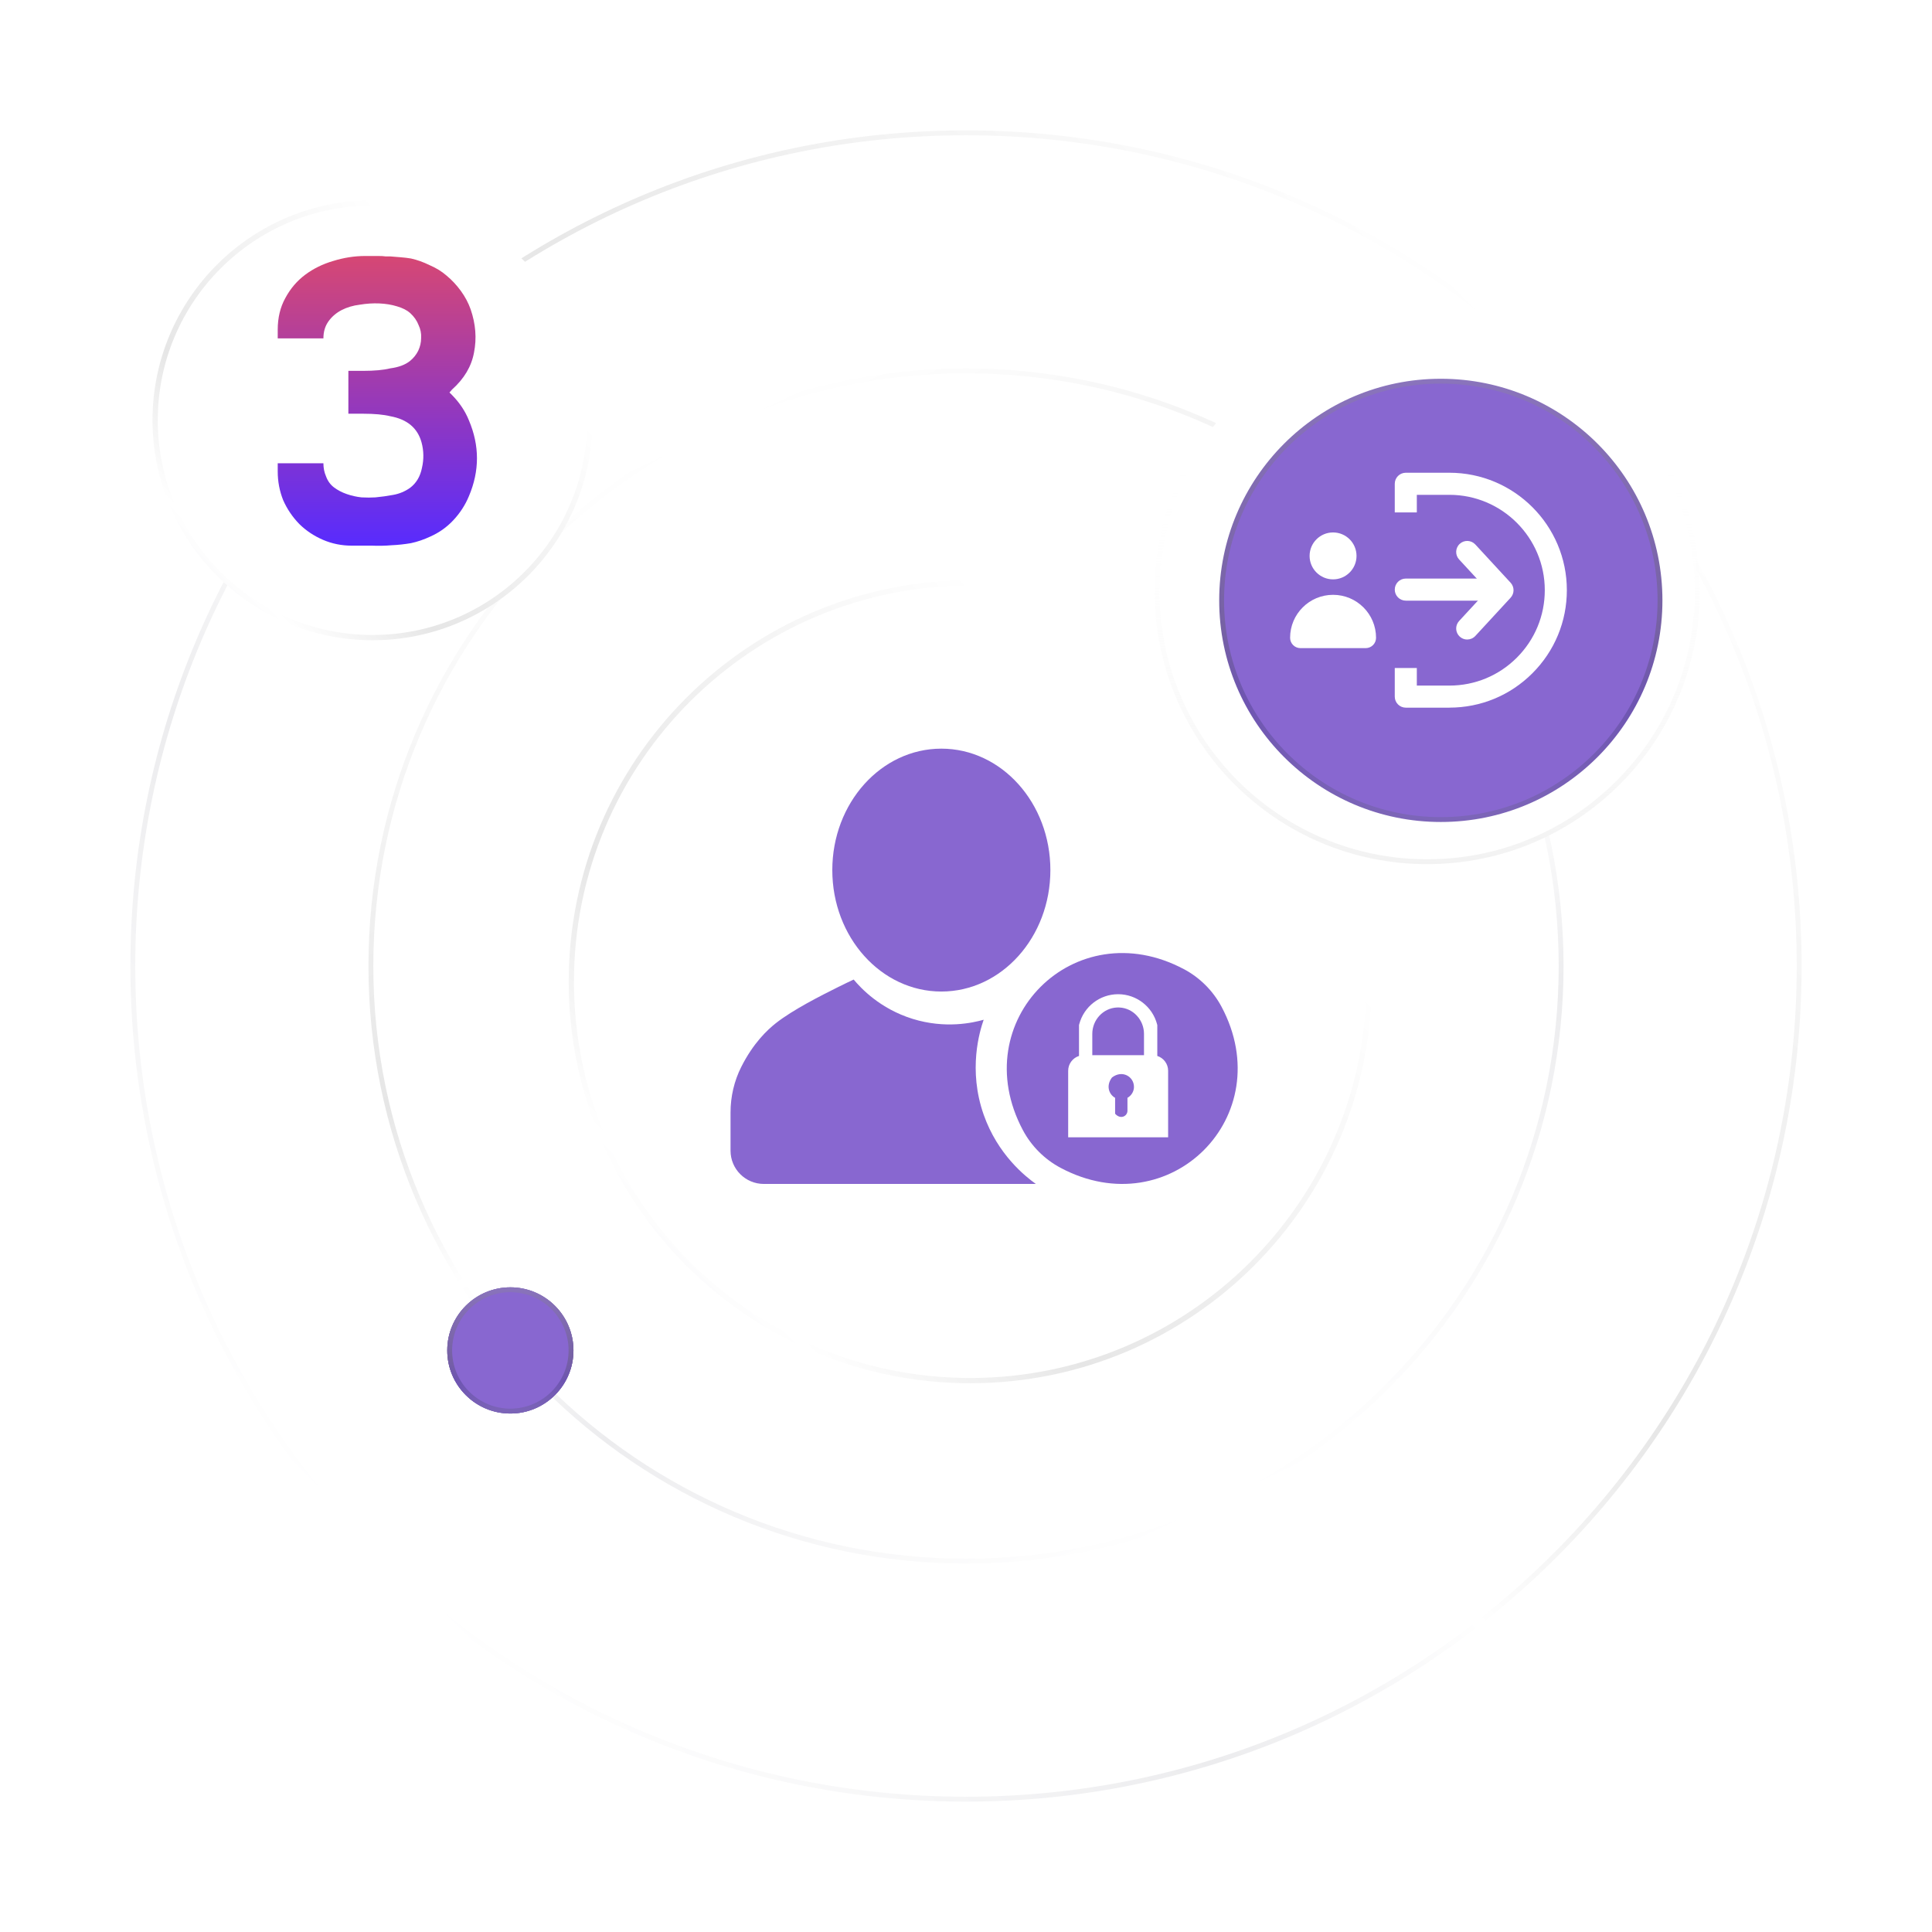 <svg width="200" height="200" viewBox="0 0 200 200" fill="none" xmlns="http://www.w3.org/2000/svg">
<path d="M100 186.25C147.635 186.25 186.25 147.635 186.25 100C186.25 52.365 147.635 13.75 100 13.75C52.365 13.75 13.75 52.365 13.75 100C13.75 147.635 52.365 186.25 100 186.25Z" stroke="url(#paint0_linear_527_13032)" stroke-width="0.504" stroke-miterlimit="10"/>
<path d="M100 161.607C134.025 161.607 161.607 134.025 161.607 100C161.607 65.976 134.025 38.394 100 38.394C65.976 38.394 38.394 65.976 38.394 100C38.394 134.025 65.976 161.607 100 161.607Z" stroke="url(#paint1_linear_527_13032)" stroke-width="0.504" stroke-miterlimit="10"/>
<g filter="url(#filter0_d_527_13032)">
<path d="M100 141.291C122.804 141.291 141.291 122.805 141.291 100C141.291 77.196 122.804 58.709 100 58.709C77.196 58.709 58.709 77.196 58.709 100C58.709 122.805 77.196 141.291 100 141.291Z" fill="white"/>
<path d="M100 141.291C122.804 141.291 141.291 122.805 141.291 100C141.291 77.196 122.804 58.709 100 58.709C77.196 58.709 58.709 77.196 58.709 100C58.709 122.805 77.196 141.291 100 141.291Z" stroke="url(#paint2_linear_527_13032)" stroke-width="0.543" stroke-miterlimit="10"/>
</g>
<path d="M97.448 102.643C103.681 102.643 108.735 97.015 108.735 90.072C108.735 83.129 103.681 77.5 97.448 77.5C91.214 77.5 86.16 83.129 86.16 90.072C86.16 97.015 91.214 102.643 97.448 102.643Z" fill="#8867D0"/>
<path d="M88.373 101.402C89.105 102.281 91.091 104.425 94.482 105.475C97.877 106.526 100.73 105.876 101.83 105.563C101.417 106.749 100.196 110.738 101.83 115.39C103.282 119.527 106.152 121.791 107.23 122.561H79.069C77.167 122.561 75.625 121.019 75.625 119.118V115.165C75.625 113.527 75.999 111.906 76.736 110.444C77.981 107.977 79.426 106.621 80.316 105.919C82.096 104.515 85.062 103.029 86.719 102.201C87.406 101.857 87.982 101.585 88.371 101.404L88.373 101.402Z" fill="#8867D0"/>
<path d="M122.553 100.325C111.241 94.308 99.87 105.678 105.887 116.99C106.769 118.649 108.133 120.013 109.793 120.895C121.106 126.912 132.475 115.541 126.459 104.229C125.577 102.57 124.213 101.206 122.555 100.323L122.553 100.325ZM120.924 110.847V117.732H110.577V110.847C110.577 110.128 111.048 109.519 111.698 109.311V106.116L111.721 106.029C112.205 104.194 113.861 102.92 115.751 102.92C115.759 102.92 115.766 102.92 115.774 102.92C117.652 102.93 119.301 104.209 119.78 106.029L119.803 106.116V109.311C120.454 109.519 120.924 110.128 120.924 110.847Z" fill="#8867D0"/>
<path d="M115.631 104.297C115.676 104.295 115.721 104.294 115.766 104.294C115.809 104.294 115.854 104.294 115.897 104.297C117.326 104.372 118.426 105.596 118.426 107.027V109.231H113.074V107.027C113.074 105.585 114.19 104.359 115.631 104.295V104.297Z" fill="#8867D0"/>
<path d="M117.386 112.502C117.386 111.469 116.193 110.715 115.113 111.54C114.474 112.381 114.785 113.283 115.436 113.647V115.292C115.998 115.934 116.714 115.543 116.714 114.984V113.647C117.116 113.422 117.389 112.993 117.389 112.502H117.386Z" fill="#8867D0"/>
<g filter="url(#filter1_d_527_13032)">
<path d="M148.749 88.6C164.191 88.6 176.709 76.082 176.709 60.64C176.709 45.198 164.191 32.68 148.749 32.68C133.307 32.68 120.789 45.198 120.789 60.64C120.789 76.082 133.307 88.6 148.749 88.6Z" fill="white"/>
<path d="M148.749 88.6C164.191 88.6 176.709 76.082 176.709 60.64C176.709 45.198 164.191 32.68 148.749 32.68C133.307 32.68 120.789 45.198 120.789 60.64C120.789 76.082 133.307 88.6 148.749 88.6Z" stroke="url(#paint3_linear_527_13032)" stroke-width="0.504" stroke-miterlimit="10"/>
</g>
<g filter="url(#filter2_d_527_13032)">
<path d="M148.749 83.329C161.28 83.329 171.439 73.171 171.439 60.639C171.439 48.108 161.28 37.95 148.749 37.95C136.218 37.95 126.06 48.108 126.06 60.639C126.06 73.171 136.218 83.329 148.749 83.329Z" fill="#8867D0"/>
<path d="M148.749 83.329C161.28 83.329 171.439 73.171 171.439 60.639C171.439 48.108 161.28 37.95 148.749 37.95C136.218 37.95 126.06 48.108 126.06 60.639C126.06 73.171 136.218 83.329 148.749 83.329Z" stroke="url(#paint4_linear_527_13032)" stroke-width="0.504" stroke-miterlimit="10"/>
</g>
<path d="M151.884 66.204C151.608 66.204 151.331 66.104 151.111 65.902C150.647 65.474 150.618 64.751 151.046 64.287L153.986 61.1L151.046 57.914C150.618 57.45 150.647 56.727 151.111 56.3C151.574 55.871 152.297 55.903 152.725 56.364L156.379 60.325C156.782 60.763 156.782 61.436 156.379 61.874L152.725 65.835C152.499 66.078 152.193 66.202 151.884 66.202V66.204Z" fill="white"/>
<path d="M154.777 62.179H145.529C144.898 62.179 144.386 61.668 144.386 61.036C144.386 60.404 144.896 59.893 145.529 59.893H154.777C155.408 59.893 155.92 60.404 155.92 61.036C155.92 61.668 155.41 62.179 154.777 62.179Z" fill="white"/>
<path d="M150.041 73.257H145.529C144.898 73.257 144.386 72.747 144.386 72.115V69.15H146.669V70.972H150.041C152.678 70.972 155.158 69.945 157.022 68.081C158.889 66.214 159.916 63.734 159.916 61.095C159.916 55.652 155.486 51.224 150.041 51.224H146.669V53.046H144.386V50.081C144.386 49.45 144.896 48.938 145.529 48.938H150.041C156.747 48.938 162.2 54.391 162.2 61.093C162.2 64.341 160.933 67.394 158.636 69.693C156.34 71.989 153.287 73.254 150.041 73.254V73.257Z" fill="white"/>
<path d="M137.998 61.576C135.542 61.576 133.551 63.567 133.551 66.023C133.551 66.614 134.03 67.094 134.621 67.094H141.378C141.969 67.094 142.448 66.614 142.448 66.023C142.448 63.567 140.457 61.576 138 61.576H137.998Z" fill="white"/>
<path d="M140.427 57.547C140.427 58.888 139.339 59.976 137.998 59.976C136.657 59.976 135.569 58.888 135.569 57.547C135.569 56.206 136.657 55.118 137.998 55.118C139.339 55.118 140.427 56.206 140.427 57.547Z" fill="white"/>
<g filter="url(#filter3_d_527_13032)">
<path d="M52.429 144.565C55.897 144.565 58.709 141.753 58.709 138.285C58.709 134.817 55.897 132.005 52.429 132.005C48.961 132.005 46.149 134.817 46.149 138.285C46.149 141.753 48.961 144.565 52.429 144.565Z" fill="#8867D0"/>
<path d="M52.429 144.565C55.897 144.565 58.709 141.753 58.709 138.285C58.709 134.817 55.897 132.005 52.429 132.005C48.961 132.005 46.149 134.817 46.149 138.285C46.149 141.753 48.961 144.565 52.429 144.565Z" stroke="url(#paint5_linear_527_13032)" stroke-width="0.504" stroke-miterlimit="10"/>
</g>
<g filter="url(#filter4_d_527_13032)">
<path d="M52.429 144.565C55.897 144.565 58.709 141.753 58.709 138.285C58.709 134.817 55.897 132.005 52.429 132.005C48.961 132.005 46.149 134.817 46.149 138.285C46.149 141.753 48.961 144.565 52.429 144.565Z" fill="#8867D0"/>
<path d="M52.429 144.565C55.897 144.565 58.709 141.753 58.709 138.285C58.709 134.817 55.897 132.005 52.429 132.005C48.961 132.005 46.149 134.817 46.149 138.285C46.149 141.753 48.961 144.565 52.429 144.565Z" stroke="url(#paint6_linear_527_13032)" stroke-width="0.504" stroke-miterlimit="10"/>
</g>
<g filter="url(#filter5_d_527_13032)">
<path d="M52.429 144.565C55.897 144.565 58.709 141.753 58.709 138.285C58.709 134.817 55.897 132.005 52.429 132.005C48.961 132.005 46.149 134.817 46.149 138.285C46.149 141.753 48.961 144.565 52.429 144.565Z" fill="#8867D0"/>
<path d="M52.429 144.565C55.897 144.565 58.709 141.753 58.709 138.285C58.709 134.817 55.897 132.005 52.429 132.005C48.961 132.005 46.149 134.817 46.149 138.285C46.149 141.753 48.961 144.565 52.429 144.565Z" stroke="url(#paint7_linear_527_13032)" stroke-width="0.504" stroke-miterlimit="10"/>
</g>
<g filter="url(#filter6_d_527_13032)">
<circle cx="38.125" cy="41.875" r="22.5" fill="white"/>
<circle cx="38.125" cy="41.875" r="22.5" stroke="url(#paint8_linear_527_13032)" stroke-width="0.543" stroke-miterlimit="10"/>
</g>
<path d="M48.718 32.015C49.244 33.537 49.36 35.03 49.069 36.495C48.806 37.931 48.047 39.209 46.791 40.33L46.529 40.631L46.791 40.89C47.58 41.694 48.163 42.57 48.543 43.518C49.652 46.131 49.652 48.745 48.543 51.359C48.163 52.278 47.623 53.111 46.923 53.858C46.251 54.576 45.463 55.136 44.558 55.538C43.887 55.854 43.215 56.084 42.544 56.227C41.872 56.342 41.201 56.414 40.529 56.443C39.858 56.5 39.187 56.514 38.515 56.486C37.844 56.486 37.143 56.486 36.413 56.486C35.362 56.486 34.37 56.285 33.435 55.883C32.501 55.48 31.684 54.935 30.983 54.245C30.283 53.527 29.728 52.709 29.319 51.79C28.94 50.842 28.75 49.851 28.75 48.817V47.955H33.479C33.479 48.444 33.567 48.889 33.742 49.291C33.917 49.779 34.194 50.167 34.574 50.454C34.954 50.741 35.392 50.971 35.888 51.143C36.384 51.316 36.895 51.431 37.42 51.488C37.946 51.517 38.428 51.517 38.865 51.488C39.478 51.431 40.092 51.344 40.705 51.23C41.347 51.115 41.931 50.87 42.456 50.497C43.099 50.009 43.507 49.319 43.682 48.429C43.887 47.539 43.872 46.663 43.639 45.801C43.23 44.308 42.15 43.403 40.398 43.087C39.697 42.915 38.763 42.828 37.596 42.828H36.063V38.391H37.596C38.763 38.391 39.697 38.305 40.398 38.132C41.274 38.017 41.96 37.759 42.456 37.357C42.806 37.07 43.084 36.725 43.288 36.323C43.493 35.892 43.595 35.447 43.595 34.987C43.624 34.528 43.536 34.083 43.332 33.652C43.157 33.192 42.865 32.776 42.456 32.402C42.135 32.115 41.683 31.885 41.099 31.713C40.544 31.541 39.931 31.44 39.26 31.411C38.617 31.383 37.946 31.426 37.245 31.541C36.545 31.627 35.917 31.814 35.362 32.101C34.808 32.388 34.355 32.776 34.005 33.264C33.654 33.752 33.479 34.341 33.479 35.03H28.75V34.126C28.75 32.891 29.013 31.799 29.538 30.851C30.064 29.875 30.75 29.071 31.596 28.439C32.443 27.807 33.406 27.333 34.486 27.017C35.596 26.672 36.705 26.5 37.815 26.5C38.369 26.5 38.807 26.5 39.128 26.5C39.478 26.5 39.741 26.514 39.916 26.543C40.092 26.543 40.208 26.543 40.267 26.543C40.354 26.543 40.398 26.543 40.398 26.543C40.748 26.572 41.099 26.601 41.449 26.629C41.829 26.658 42.194 26.701 42.544 26.759C43.186 26.902 43.828 27.132 44.471 27.448C45.142 27.735 45.726 28.094 46.222 28.525C46.777 28.984 47.273 29.516 47.711 30.119C48.149 30.722 48.485 31.354 48.718 32.015Z" fill="url(#paint9_linear_527_13032)"/>
<defs>
<filter id="filter0_d_527_13032" x="54.96" y="56.156" width="90.949" height="90.949" filterUnits="userSpaceOnUse" color-interpolation-filters="sRGB">
<feFlood flood-opacity="0" result="BackgroundImageFix"/>
<feColorMatrix in="SourceAlpha" type="matrix" values="0 0 0 0 0 0 0 0 0 0 0 0 0 0 0 0 0 0 127 0" result="hardAlpha"/>
<feOffset dx="0.435" dy="1.63"/>
<feGaussianBlur stdDeviation="1.956"/>
<feColorMatrix type="matrix" values="0 0 0 0 0.729 0 0 0 0 0.624 0 0 0 0 0.886 0 0 0 0.64 0"/>
<feBlend mode="normal" in2="BackgroundImageFix" result="effect1_dropShadow_527_13032"/>
<feBlend mode="normal" in="SourceGraphic" in2="effect1_dropShadow_527_13032" result="shape"/>
</filter>
<filter id="filter1_d_527_13032" x="114.09" y="27.592" width="67.303" height="67.303" filterUnits="userSpaceOnUse" color-interpolation-filters="sRGB">
<feFlood flood-opacity="0" result="BackgroundImageFix"/>
<feColorMatrix in="SourceAlpha" type="matrix" values="0 0 0 0 0 0 0 0 0 0 0 0 0 0 0 0 0 0 127 0" result="hardAlpha"/>
<feOffset dx="-1.007" dy="0.604"/>
<feGaussianBlur stdDeviation="2.72"/>
<feColorMatrix type="matrix" values="0 0 0 0 0.729 0 0 0 0 0.624 0 0 0 0 0.886 0 0 0 0.75 0"/>
<feBlend mode="normal" in2="BackgroundImageFix" result="effect1_dropShadow_527_13032"/>
<feBlend mode="normal" in="SourceGraphic" in2="effect1_dropShadow_527_13032" result="shape"/>
</filter>
<filter id="filter2_d_527_13032" x="122.584" y="35.582" width="53.136" height="53.136" filterUnits="userSpaceOnUse" color-interpolation-filters="sRGB">
<feFlood flood-opacity="0" result="BackgroundImageFix"/>
<feColorMatrix in="SourceAlpha" type="matrix" values="0 0 0 0 0 0 0 0 0 0 0 0 0 0 0 0 0 0 127 0" result="hardAlpha"/>
<feOffset dx="0.403" dy="1.511"/>
<feGaussianBlur stdDeviation="1.813"/>
<feColorMatrix type="matrix" values="0 0 0 0 0.729 0 0 0 0 0.624 0 0 0 0 0.886 0 0 0 0.64 0"/>
<feBlend mode="normal" in2="BackgroundImageFix" result="effect1_dropShadow_527_13032"/>
<feBlend mode="normal" in="SourceGraphic" in2="effect1_dropShadow_527_13032" result="shape"/>
</filter>
<filter id="filter3_d_527_13032" x="42.674" y="129.638" width="20.317" height="20.316" filterUnits="userSpaceOnUse" color-interpolation-filters="sRGB">
<feFlood flood-opacity="0" result="BackgroundImageFix"/>
<feColorMatrix in="SourceAlpha" type="matrix" values="0 0 0 0 0 0 0 0 0 0 0 0 0 0 0 0 0 0 127 0" result="hardAlpha"/>
<feOffset dx="0.403" dy="1.511"/>
<feGaussianBlur stdDeviation="1.813"/>
<feColorMatrix type="matrix" values="0 0 0 0 0.729 0 0 0 0 0.624 0 0 0 0 0.886 0 0 0 0.64 0"/>
<feBlend mode="normal" in2="BackgroundImageFix" result="effect1_dropShadow_527_13032"/>
<feBlend mode="normal" in="SourceGraphic" in2="effect1_dropShadow_527_13032" result="shape"/>
</filter>
<filter id="filter4_d_527_13032" x="42.674" y="129.638" width="20.317" height="20.316" filterUnits="userSpaceOnUse" color-interpolation-filters="sRGB">
<feFlood flood-opacity="0" result="BackgroundImageFix"/>
<feColorMatrix in="SourceAlpha" type="matrix" values="0 0 0 0 0 0 0 0 0 0 0 0 0 0 0 0 0 0 127 0" result="hardAlpha"/>
<feOffset dx="0.403" dy="1.511"/>
<feGaussianBlur stdDeviation="1.813"/>
<feColorMatrix type="matrix" values="0 0 0 0 0.729 0 0 0 0 0.624 0 0 0 0 0.886 0 0 0 0.64 0"/>
<feBlend mode="normal" in2="BackgroundImageFix" result="effect1_dropShadow_527_13032"/>
<feBlend mode="normal" in="SourceGraphic" in2="effect1_dropShadow_527_13032" result="shape"/>
</filter>
<filter id="filter5_d_527_13032" x="42.674" y="129.638" width="20.317" height="20.316" filterUnits="userSpaceOnUse" color-interpolation-filters="sRGB">
<feFlood flood-opacity="0" result="BackgroundImageFix"/>
<feColorMatrix in="SourceAlpha" type="matrix" values="0 0 0 0 0 0 0 0 0 0 0 0 0 0 0 0 0 0 127 0" result="hardAlpha"/>
<feOffset dx="0.403" dy="1.511"/>
<feGaussianBlur stdDeviation="1.813"/>
<feColorMatrix type="matrix" values="0 0 0 0 0.729 0 0 0 0 0.624 0 0 0 0 0.886 0 0 0 0.64 0"/>
<feBlend mode="normal" in2="BackgroundImageFix" result="effect1_dropShadow_527_13032"/>
<feBlend mode="normal" in="SourceGraphic" in2="effect1_dropShadow_527_13032" result="shape"/>
</filter>
<filter id="filter6_d_527_13032" x="11.876" y="16.821" width="53.367" height="53.367" filterUnits="userSpaceOnUse" color-interpolation-filters="sRGB">
<feFlood flood-opacity="0" result="BackgroundImageFix"/>
<feColorMatrix in="SourceAlpha" type="matrix" values="0 0 0 0 0 0 0 0 0 0 0 0 0 0 0 0 0 0 127 0" result="hardAlpha"/>
<feOffset dx="0.435" dy="1.63"/>
<feGaussianBlur stdDeviation="1.956"/>
<feColorMatrix type="matrix" values="0 0 0 0 0.729 0 0 0 0 0.624 0 0 0 0 0.886 0 0 0 0.64 0"/>
<feBlend mode="normal" in2="BackgroundImageFix" result="effect1_dropShadow_527_13032"/>
<feBlend mode="normal" in="SourceGraphic" in2="effect1_dropShadow_527_13032" result="shape"/>
</filter>
<linearGradient id="paint0_linear_527_13032" x1="38.665" y1="161.334" x2="161.335" y2="38.664" gradientUnits="userSpaceOnUse">
<stop stop-color="white"/>
<stop offset="0.27" stop-color="#ECECEE"/>
<stop offset="0.44" stop-color="white"/>
<stop offset="0.6" stop-color="#E6E6E6"/>
<stop offset="1" stop-color="white"/>
</linearGradient>
<linearGradient id="paint1_linear_527_13032" x1="126.463" y1="156.171" x2="73.544" y2="43.814" gradientUnits="userSpaceOnUse">
<stop stop-color="white"/>
<stop offset="0.27" stop-color="#ECECEE"/>
<stop offset="0.44" stop-color="white"/>
<stop offset="0.6" stop-color="#E6E6E6"/>
<stop offset="1" stop-color="white"/>
</linearGradient>
<linearGradient id="paint2_linear_527_13032" x1="13.259" y1="141.782" x2="100" y2="58.218" gradientUnits="userSpaceOnUse">
<stop stop-color="white"/>
<stop offset="0.27" stop-color="#ECECEE"/>
<stop offset="0.44" stop-color="white"/>
<stop offset="0.6" stop-color="#E6E6E6"/>
<stop offset="1" stop-color="white"/>
</linearGradient>
<linearGradient id="paint3_linear_527_13032" x1="176.823" y1="89.307" x2="176.823" y2="46.886" gradientUnits="userSpaceOnUse">
<stop stop-color="#F2F2F2"/>
<stop offset="1" stop-color="white" stop-opacity="0"/>
</linearGradient>
<linearGradient id="paint4_linear_527_13032" x1="148.749" y1="83.82" x2="148.749" y2="37.459" gradientUnits="userSpaceOnUse">
<stop stop-color="#7D66B8"/>
<stop offset="0.27" stop-color="#6E55B1"/>
<stop offset="0.44" stop-color="#7661A4"/>
<stop offset="1" stop-color="#8A74BC"/>
</linearGradient>
<linearGradient id="paint5_linear_527_13032" x1="52.429" y1="145.056" x2="52.429" y2="131.514" gradientUnits="userSpaceOnUse">
<stop stop-color="#7D66B8"/>
<stop offset="0.27" stop-color="#6E55B1"/>
<stop offset="0.44" stop-color="#7661A4"/>
<stop offset="1" stop-color="#8A74BC"/>
</linearGradient>
<linearGradient id="paint6_linear_527_13032" x1="52.429" y1="145.056" x2="52.429" y2="131.514" gradientUnits="userSpaceOnUse">
<stop stop-color="#7D66B8"/>
<stop offset="0.27" stop-color="#6E55B1"/>
<stop offset="0.44" stop-color="#7661A4"/>
<stop offset="1" stop-color="#8A74BC"/>
</linearGradient>
<linearGradient id="paint7_linear_527_13032" x1="52.429" y1="145.056" x2="52.429" y2="131.514" gradientUnits="userSpaceOnUse">
<stop stop-color="#7D66B8"/>
<stop offset="0.27" stop-color="#6E55B1"/>
<stop offset="0.44" stop-color="#7661A4"/>
<stop offset="1" stop-color="#8A74BC"/>
</linearGradient>
<linearGradient id="paint8_linear_527_13032" x1="-9.141" y1="64.642" x2="38.125" y2="19.108" gradientUnits="userSpaceOnUse">
<stop stop-color="white"/>
<stop offset="0.27" stop-color="#ECECEE"/>
<stop offset="0.44" stop-color="white"/>
<stop offset="0.6" stop-color="#E6E6E6"/>
<stop offset="1" stop-color="white"/>
</linearGradient>
<linearGradient id="paint9_linear_527_13032" x1="28.75" y1="56.765" x2="28.75" y2="26.553" gradientUnits="userSpaceOnUse">
<stop stop-color="#572BFF"/>
<stop offset="1" stop-color="#D64774"/>
</linearGradient>
</defs>
</svg>
